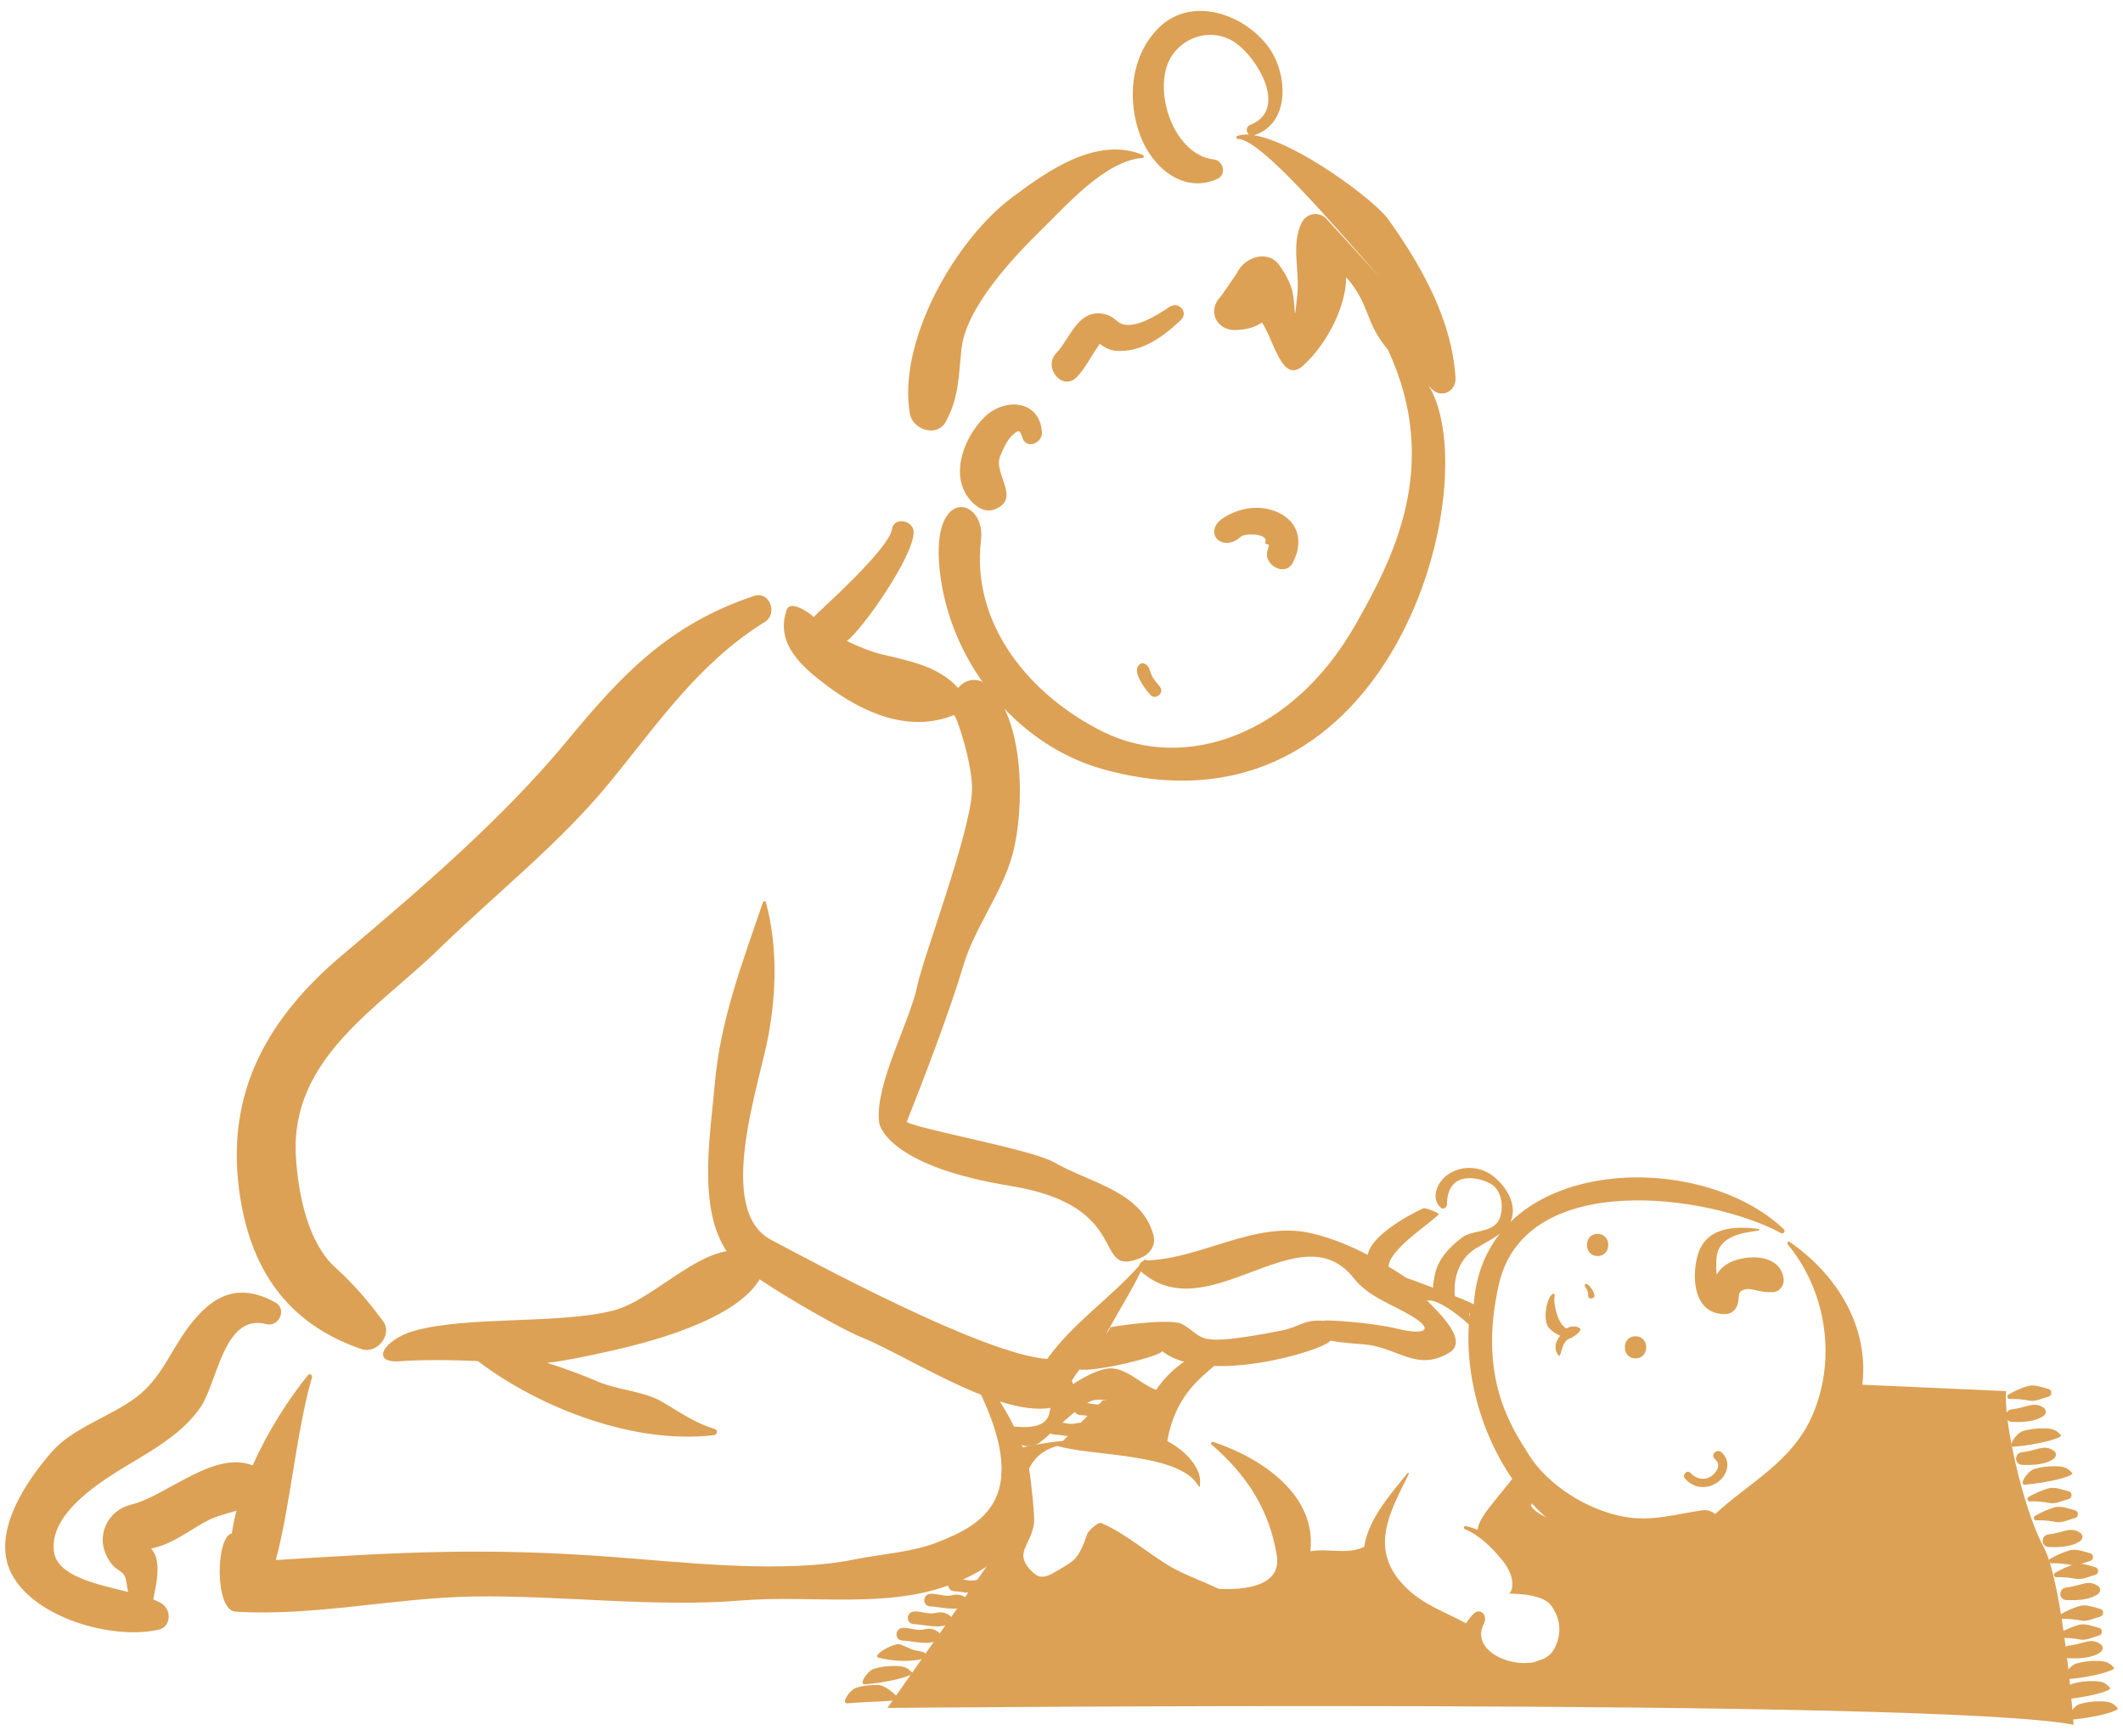 <?xml version="1.0" encoding="utf-8"?>
<!-- Generator: Adobe Illustrator 16.0.4, SVG Export Plug-In . SVG Version: 6.00 Build 0)  -->
<!DOCTYPE svg PUBLIC "-//W3C//DTD SVG 1.1//EN" "http://www.w3.org/Graphics/SVG/1.1/DTD/svg11.dtd">
<svg version="1.1" id="レイヤー_1" xmlns="http://www.w3.org/2000/svg" xmlns:xlink="http://www.w3.org/1999/xlink" x="0px"
	 y="0px" width="126px" height="103px" viewBox="0 0 126 103" enable-background="new 0 0 126 103" xml:space="preserve">
<g>
	<path fill="#DCA155" d="M63.019,85.578l2.426-2.476c0,0,3.9-0.2,3.699,2.4L63.019,85.578z"/>
	<g>
		<path fill="#DCA155" d="M52.669,101.353c0,0,62.199-0.601,70.399,0.999c0,0-0.601-8.399-1.8-10.6c-1.2-2.2-2.4-7.601-2.199-9.2
			l-9-0.399c-1.201,5.199-5.568,8.712-9.169,9.111s-9.432-0.711-10.032-1.911l-1.656,2.931c1.031,2.52,4.256,2.857,4.256,4.47
			c0.002,1.2-2.199,1.8-2.199,1.8s-3.748,1.97-3.502-1.828c0.102-1.572-1.051-0.018-1.051-0.018l-5.647-3.556h-4.399
			c-0.2,3.2-4.625,2.726-11.326-1.273c0,0-2.474,3.073-4.475,2.674c0,0-1.324-2.974-0.925-3.574L52.669,101.353z"/>
		<path fill="#DCA155" d="M121.581,82.427c-0.4-0.104-0.85-0.298-1.258-0.168c-0.393,0.124-0.77,0.292-1.125,0.497
			c-0.12,0.069-0.07,0.266,0.07,0.263c0.404-0.012,0.797,0.023,1.193,0.101c0.342,0.066,0.788-0.154,1.119-0.24
			C121.804,82.82,121.806,82.485,121.581,82.427z"/>
		<path fill="#DCA155" d="M122.78,88.502c-0.4-0.104-0.849-0.298-1.256-0.168c-0.395,0.124-0.77,0.292-1.127,0.497
			c-0.119,0.069-0.07,0.266,0.07,0.263c0.404-0.012,0.797,0.023,1.193,0.101c0.342,0.066,0.789-0.155,1.119-0.24
			C123.005,88.896,123.005,88.561,122.78,88.502z"/>
		<path fill="#DCA155" d="M121.285,83.535c-0.304-0.198-0.534-0.21-0.882-0.125c-0.328,0.079-0.647,0.186-0.984,0.218
			c-0.477,0.043-0.49,0.729,0,0.75c0.6,0.024,1.374-0.003,1.866-0.357C121.458,83.896,121.474,83.657,121.285,83.535z"/>
		<path fill="#DCA155" d="M123.155,89.627c-0.4-0.104-0.849-0.298-1.256-0.168c-0.395,0.124-0.77,0.292-1.127,0.497
			c-0.119,0.069-0.07,0.266,0.07,0.263c0.404-0.012,0.797,0.023,1.193,0.101c0.342,0.066,0.789-0.155,1.119-0.24
			C123.38,90.021,123.38,89.686,123.155,89.627z"/>
		<path fill="#DCA155" d="M124.655,95.477c-0.4-0.104-0.849-0.298-1.256-0.168c-0.395,0.125-0.77,0.292-1.127,0.497
			c-0.119,0.069-0.07,0.267,0.07,0.263c0.404-0.012,0.797,0.023,1.193,0.101c0.342,0.067,0.789-0.154,1.119-0.24
			C124.88,95.87,124.88,95.535,124.655,95.477z"/>
		<path fill="#DCA155" d="M124.581,96.602c-0.4-0.104-0.85-0.298-1.258-0.168c-0.393,0.125-0.77,0.292-1.125,0.497
			c-0.12,0.069-0.07,0.267,0.07,0.263c0.404-0.012,0.797,0.023,1.193,0.101c0.342,0.067,0.788-0.154,1.119-0.24
			C124.804,96.995,124.806,96.66,124.581,96.602z"/>
		<path fill="#DCA155" d="M124.056,92.177c-0.4-0.104-0.85-0.298-1.257-0.168c-0.394,0.124-0.77,0.292-1.126,0.497
			c-0.119,0.069-0.07,0.266,0.07,0.263c0.404-0.012,0.797,0.023,1.193,0.101c0.342,0.066,0.789-0.154,1.119-0.24
			C124.279,92.57,124.28,92.235,124.056,92.177z"/>
		<path fill="#DCA155" d="M124.355,93.002c-0.399-0.104-0.849-0.298-1.257-0.168c-0.393,0.124-0.77,0.292-1.126,0.497
			c-0.12,0.069-0.07,0.266,0.071,0.263c0.404-0.012,0.796,0.023,1.192,0.101c0.342,0.066,0.788-0.155,1.119-0.24
			C124.579,93.396,124.58,93.061,124.355,93.002z"/>
		<path fill="#DCA155" d="M123.46,90.96c-0.303-0.198-0.534-0.21-0.883-0.125c-0.326,0.079-0.646,0.187-0.984,0.218
			c-0.475,0.043-0.489,0.73,0,0.75c0.601,0.024,1.375-0.002,1.867-0.357C123.634,91.321,123.648,91.082,123.46,90.96z"/>
		<path fill="#DCA155" d="M124.511,94.11c-0.305-0.198-0.535-0.21-0.883-0.126c-0.328,0.08-0.646,0.187-0.984,0.219
			c-0.477,0.043-0.49,0.729,0,0.75c0.6,0.024,1.375-0.003,1.867-0.357C124.684,94.471,124.698,94.232,124.511,94.11z"/>
		<path fill="#DCA155" d="M124.66,97.561c-0.304-0.198-0.534-0.21-0.882-0.126c-0.328,0.08-0.647,0.187-0.984,0.218
			c-0.477,0.044-0.49,0.73,0,0.75c0.6,0.025,1.374-0.002,1.866-0.357C124.833,97.921,124.849,97.682,124.66,97.561z"/>
		<path fill="#DCA155" d="M121.886,86.085c-0.305-0.198-0.535-0.21-0.883-0.125c-0.328,0.079-0.646,0.187-0.984,0.218
			c-0.477,0.043-0.49,0.73,0,0.75c0.6,0.024,1.375-0.002,1.867-0.357C122.059,86.446,122.073,86.207,121.886,86.085z"/>
		<path fill="#DCA155" d="M122.31,85.162c-0.292-0.348-0.567-0.395-1.008-0.401c-0.421-0.006-0.855,0.04-1.258,0.169
			c-0.389,0.124-0.943,0.957-0.523,0.922C120.993,85.728,122.448,85.33,122.31,85.162z"/>
		<path fill="#DCA155" d="M122.983,87.412c-0.291-0.348-0.566-0.395-1.007-0.401c-0.421-0.006-0.856,0.04-1.257,0.169
			c-0.39,0.124-0.944,0.957-0.524,0.922C121.669,87.978,123.124,87.58,122.983,87.412z"/>
		<path fill="#DCA155" d="M125.459,98.962c-0.292-0.347-0.567-0.394-1.007-0.401c-0.422-0.006-0.856,0.04-1.258,0.169
			c-0.389,0.124-0.943,0.958-0.523,0.923C124.144,99.527,125.599,99.131,125.459,98.962z"/>
		<path fill="#DCA155" d="M125.233,100.162c-0.291-0.348-0.566-0.395-1.007-0.401c-0.421-0.006-0.856,0.04-1.257,0.169
			c-0.39,0.124-0.944,0.957-0.524,0.922C123.919,100.728,125.374,100.33,125.233,100.162z"/>
		<path fill="#DCA155" d="M125.685,101.361c-0.292-0.347-0.567-0.394-1.008-0.4c-0.421-0.006-0.855,0.04-1.258,0.169
			c-0.389,0.124-0.943,0.957-0.523,0.922C124.368,101.928,125.823,101.53,125.685,101.361z"/>
		<path fill="#DCA155" d="M55.669,96.828c-0.305-0.198-0.535-0.21-0.883-0.126c-0.328,0.08-0.881-0.131-1.218-0.1
			c-0.476,0.044-0.489,0.73,0,0.75c0.601,0.024,1.608,0.315,2.101-0.04C55.842,97.188,55.856,96.949,55.669,96.828z"/>
		<path fill="#DCA155" d="M56.343,95.853c-0.303-0.198-0.533-0.21-0.882-0.125c-0.327,0.079-0.88-0.132-1.218-0.1
			c-0.476,0.043-0.49,0.729,0,0.75c0.6,0.024,1.607,0.315,2.1-0.04C56.517,96.214,56.532,95.975,56.343,95.853z"/>
		<path fill="#DCA155" d="M57.318,94.803c-0.304-0.198-0.534-0.21-0.882-0.125c-0.328,0.079-0.881-0.132-1.219-0.1
			c-0.475,0.043-0.489,0.729,0,0.75c0.601,0.024,1.608,0.314,2.101-0.04C57.491,95.164,57.507,94.925,57.318,94.803z"/>
		<path fill="#DCA155" d="M58.743,93.902c-0.303-0.197-0.534-0.209-0.883-0.125c-0.326,0.08-0.879-0.131-1.217-0.1
			c-0.477,0.043-0.49,0.73,0,0.75c0.6,0.024,1.607,0.315,2.1-0.04C58.917,94.264,58.932,94.024,58.743,93.902z"/>
		<path fill="#DCA155" d="M64.669,84.603c-0.305-0.198-0.535-0.21-0.883-0.125c-0.328,0.079-0.881-0.132-1.218-0.1
			c-0.476,0.043-0.489,0.729,0,0.75c0.601,0.024,1.608,0.315,2.101-0.04C64.842,84.964,64.856,84.725,64.669,84.603z"/>
		<path fill="#DCA155" d="M66.226,83.452c-0.303-0.197-0.534-0.209-0.883-0.124c-0.326,0.078-0.879-0.132-1.217-0.102
			c-0.477,0.045-0.49,0.73,0,0.75c0.6,0.025,1.607,0.315,2.1-0.039C66.399,83.812,66.414,83.574,66.226,83.452z"/>
		<path fill="#DCA155" d="M55.068,98.253c-0.291-0.347-0.604-0.224-1.007-0.401c-0.793-0.349-0.691-0.328-1.094-0.199
			c-0.389,0.125-1.207,0.624-0.797,0.725C53.794,98.777,55.208,98.42,55.068,98.253z"/>
		<path fill="#DCA155" d="M54.134,99.262c-0.291-0.347-0.566-0.394-1.008-0.4c-0.42-0.006-0.855,0.039-1.257,0.168
			c-0.39,0.125-0.944,0.958-0.524,0.923C52.818,99.828,54.274,99.431,54.134,99.262z"/>
		<path fill="#DCA155" d="M53.343,100.803c-0.291-0.347-0.826-0.81-1.266-0.816c-0.422-0.006-0.856,0.039-1.258,0.168
			c-0.389,0.125-0.943,0.958-0.523,0.923C51.769,100.953,53.483,100.971,53.343,100.803z"/>
	</g>
	<g>
		<g>
			<path fill="#DCA155" d="M75.29,2.799c1.16,1.586,1.3,4.547-0.866,5.226c2.519,0.405,7.149,3.839,7.972,4.993
				c1.976,2.771,3.766,5.943,3.99,9.393c0.053,0.807-0.842,1.273-1.426,0.661c-0.057-0.06-0.108-0.12-0.164-0.179
				c3.459,5.639-2.076,27.514-19.305,22.762c-5.262-1.451-9.178-6.486-9.727-11.879c-0.512-5.022,2.754-4.203,2.459-1.725
				c-0.601,5.047,2.951,9.242,7.23,11.367c4.826,2.396,11.252,0.286,15.031-6.41c2.133-3.779,5.115-9.335,1.887-16.256
				c-1.43-1.717-1.007-2.619-2.477-4.307c0.012,1.635-1.064,3.895-2.547,5.246c-1.25,1.139-1.73-1.488-2.449-2.552
				c-0.385,0.266-0.871,0.419-1.547,0.449c-1.131,0.05-1.735-1.135-0.912-1.972c0.323-0.469,0.648-0.939,0.974-1.408
				c0.41-0.932,1.837-1.446,2.528-0.453c0.297,0.426,0.492,0.746,0.674,1.237c0.34,0.903,0.135,2.831,0.383,0.467
				c0.144-1.384-0.369-2.854,0.223-4.177c0.281-0.629,1.044-0.793,1.527-0.272c1.588,1.712,4.857,5.387,5.047,5.49
				c-1.572-1.358-8.578-10.298-10.33-10.253c-0.094,0.002-0.116-0.146-0.031-0.179c0.193-0.073,0.428-0.097,0.688-0.08
				c-0.165-0.142-0.19-0.47,0.058-0.567c2.328-0.902,0.424-4.012-0.872-4.894c-1.469-1.001-3.442-0.266-4.026,1.319
				c-0.723,1.961,0.479,5.334,2.754,5.617c0.59,0.073,0.775,0.907,0.199,1.161c-2.024,0.896-3.859-0.714-4.552-2.551
				c-0.796-2.107-0.595-4.635,0.979-6.312C70.622-0.323,73.835,0.806,75.29,2.799z"/>
			<path fill="#DCA155" d="M61.842,25.639c0.05,0.639-0.911,1.055-1.154,0.357c-0.165-0.476-0.19-0.529-0.567-0.203
				c-0.35,0.302-0.59,0.865-0.762,1.281c-0.426,1.032,1.221,2.459-0.242,3.119c-0.498,0.225-0.945,0.045-1.318-0.297
				c-1.572-1.439-0.635-3.903,0.629-5.143C59.626,23.579,61.695,23.719,61.842,25.639z"/>
			<path fill="#DCA155" d="M65.372,18.607c0.4,0.051,0.652,0.199,0.947,0.457c0.781,0.688,2.445-0.422,3.094-0.853
				c0.547-0.362,1.156,0.325,0.662,0.79c-1.064,1.004-2.346,1.938-3.873,1.817c-0.229-0.019-0.473-0.121-0.668-0.235
				c-0.344-0.197-0.194-0.267-0.392,0.011c-0.431,0.605-0.715,1.247-1.238,1.786c-0.841,0.867-2.039-0.577-1.204-1.436
				C63.468,20.151,63.942,18.426,65.372,18.607z"/>
			<path fill="#DCA155" d="M60.054,11.725c2.099-1.574,5.033-3.661,7.77-2.533c0.08,0.033,0.084,0.173-0.016,0.18
				c-2.219,0.16-4.553,2.851-6.082,4.347c-1.699,1.661-4.407,4.592-4.662,6.982c-0.176,1.63-0.145,2.897-0.938,4.333
				c-0.521,0.939-1.954,0.469-2.121-0.468C53.253,20.346,56.612,14.308,60.054,11.725z"/>
			<path fill="#DCA155" d="M67.907,39.373c0.307,0.117,0.314,0.4,0.432,0.671c0.115,0.263,0.314,0.479,0.494,0.695
				c0.311,0.371-0.264,0.853-0.573,0.481c-0.21-0.249-0.412-0.501-0.567-0.789c-0.145-0.271-0.338-0.688-0.111-0.953
				C67.663,39.383,67.78,39.326,67.907,39.373z"/>
		</g>
		<path fill="#DCA155" d="M75.872,30.417c-1.062-0.5-2.312-0.3-3.27,0.321c-1.248,0.81-0.094,2.131,1.053,1.102
			c0.23-0.207,1.777-0.205,1.411,0.419c0.048,0.008,0.073,0.011,0.088,0.013c0.042,0.012,0.085,0.023,0.126,0.041
			c0.005,0.006,0.01,0.009,0.017,0.008c0.004,0.002,0.005,0.003,0.009,0.004c-0.008,0.107-0.031,0.198-0.069,0.304
			c-0.308,0.868,1.017,1.636,1.481,0.778C77.345,32.247,77.132,31.01,75.872,30.417z"/>
		<path fill="#DCA155" d="M68.453,73.279c-0.711-2.601-3.772-3.081-5.885-4.301c-1.312-0.759-7.728-1.898-8.757-2.391
			c0.977-2.445,2.602-6.715,3.349-9.24c0.696-2.354,2.28-4.276,2.93-6.629c0.727-2.631,0.772-8.207-1.56-10.104
			c-0.586-0.477-1.312-0.25-1.662,0.212c-1.186-1.296-2.891-1.607-4.563-2.004c-0.483-0.114-1.272-0.403-2.044-0.79
			c0.869-0.599,3.975-5.02,3.964-6.455c-0.005-0.718-1.179-0.925-1.289-0.174c-0.177,1.202-4.319,4.854-4.646,5.215
			c-0.111-0.142-1.369-1.092-1.6-0.428c-0.696,2.003,0.9,3.374,2.344,4.466c2.134,1.615,4.896,2.866,7.571,1.78
			c0.147-0.061,1.164,3.022,1.083,4.541c-0.139,2.57-2.912,9.88-3.239,11.49c-0.448,2.204-2.517,5.821-2.28,8.109
			c0.049,0.484,1,2.696,7.8,3.799c7.399,1.2,4.776,5.465,7.698,4.286C68.236,74.434,68.63,73.922,68.453,73.279z"/>
		<path fill="#DCA155" d="M44.743,35.365c-5.012,1.688-7.773,4.586-11.054,8.559c-3.844,4.655-8.771,8.867-13.374,12.75
			c-4.375,3.693-6.891,8.052-6.129,13.904c0.604,4.646,2.811,7.969,7.283,9.484c0.889,0.302,1.855-0.855,1.27-1.652
			c-0.838-1.141-1.754-2.221-2.81-3.166c-1.685-1.508-2.236-4.447-2.367-6.607c-0.353-5.812,4.848-8.777,8.476-12.31
			c3.389-3.3,7.141-6.232,10.152-9.903c2.891-3.523,5.243-7.053,9.203-9.518C46.185,36.415,45.679,35.05,44.743,35.365z"/>
		<path fill="#DCA155" d="M44.58,74.331c-2.673-0.904-5.606,2.792-8.212,3.446c-3.227,0.813-8.613,0.304-11.799,1.2
			c-1.738,0.49-2.689,1.948-0.801,1.8c1.195-0.092,3.043-0.084,4.623-0.003c0.014,0.015,0.018,0.032,0.035,0.046
			c3.688,2.77,9.248,4.905,13.941,4.345c0.201-0.023,0.266-0.304,0.051-0.368c-1.199-0.355-2.108-1.025-3.171-1.639
			c-1.03-0.597-2.601-0.676-3.712-1.151c-0.877-0.376-1.961-0.794-3.078-1.13c1.141-0.129,2.287-0.387,3.341-0.612
			c2.695-0.578,8.017-1.944,9.37-4.487C45.479,75.193,45.196,74.54,44.58,74.331z"/>
		<path fill="#DCA155" d="M57.849,81.996c3.537,6.9,0.479,8.473-2.256,9.543c-1.48,0.578-3.309,0.68-4.863,0.997
			c-4.284,0.878-10.236,0.157-14.561-0.158c-7.442-0.544-12.369-0.276-19.801,0.199c0.837-3.044,1.248-7.816,2.152-10.843
			c0.039-0.128-0.144-0.249-0.234-0.138c-1.168,1.439-2.389,3.338-3.289,5.364c-2.303-0.908-5.086,1.8-7.209,2.326
			c-1.016,0.252-1.705,1.107-1.693,2.146c0.008,0.506,0.29,1.152,0.646,1.508c0.318,0.319,0.651,0.319,0.744,0.854
			c0.039,0.225,0.077,0.45,0.116,0.675c-1.888-0.468-4.214-0.933-4.401-2.407c-0.289-2.294,2.865-4.208,4.444-5.156
			c1.519-0.911,3.243-1.899,4.26-3.404c1.017-1.504,1.382-5.579,3.894-4.928c0.765,0.198,1.252-0.893,0.543-1.285
			c-2.193-1.213-3.739-0.438-5.16,1.465c-1.078,1.445-1.598,3.024-3.092,4.159c-1.525,1.156-3.76,1.796-5.029,3.257
			c-1.502,1.726-3.613,4.8-2.384,7.203c1.355,2.648,6.005,3.955,8.735,3.338c0.751-0.172,0.777-1.165,0.201-1.543
			c-0.143-0.092-0.321-0.174-0.518-0.253c0.155-0.826,0.375-1.629,0.178-2.458c-0.049-0.207-0.166-0.393-0.301-0.565
			c0.062-0.014,0.123-0.032,0.186-0.044c1.053-0.229,2.121-1.048,3.055-1.558c0.562-0.308,1.207-0.456,1.824-0.643
			c-0.119,0.451-0.209,0.9-0.277,1.347c-0.941,0.159-1.051,4.568,0.227,4.646c4.657,0.285,9.433-0.825,14.111-0.901
			c5.07-0.082,10.816,0.661,15.871,0.238c4.182-0.35,8.703,0.533,12.601-1c7.995-3.143,3.417-10.081,2.017-11.882
			C58.325,81.761,57.657,81.623,57.849,81.996z"/>
		<g>
			<path fill="#DCA155" d="M93.019,94.803c-0.17-0.467-2.006-0.893-2.352-0.734c0.09-0.348-0.781-1.812-1.155-2.159
				c0.039-0.392,1.067-1.735,1.257-2.257c0.8-2.199-0.186-3.175-0.4-2.8c-0.799,1.4-2.684,3.092-2.66,3.926
				c-0.232-0.089-0.473-0.164-0.715-0.217c-0.121-0.025-0.159,0.135-0.051,0.181c0.868,0.363,1.543,1.044,2.147,1.756
				c1.003,1.18,0.632,2.034,0.454,2.064c-0.104,0.017,1.939-0.062,2.5,0.69c0.596,0.798,0.655,1.698,0.225,2.55
				c-0.919,1.815-5.25,0.6-4.201-1.452c0.248-0.486-0.202-0.97-0.598-0.597c-0.186,0.176-0.33,0.374-0.453,0.579
				c-1.28-0.7-2.582-1.092-3.689-2.244c-2.089-2.169-0.85-4.341,0.281-6.612c0.023-0.045-0.037-0.102-0.073-0.058
				c-1.115,1.376-2.334,2.774-2.567,4.373c-1.013,0.485-2.1,0.075-3.199,0.261c0.385-3.349-2.899-5.537-5.775-6.49
				c-0.086-0.029-0.162,0.096-0.091,0.157c2.083,1.795,3.447,3.884,3.876,6.605c0.279,1.772-1.834,2.046-3.463,1.957
				c-0.932-0.458-1.914-0.78-2.813-1.296c-1.317-0.757-2.751-2.035-4.159-2.608c-0.182-0.075-0.814,0.53-0.824,0.675
				c-0.561,1.613-0.825,1.575-1.801,2.175c-0.838,0.516-1.131,0.402-1.574-0.075c-0.963-1.035,0.047-1.442,0.225-2.774
				c0.047-0.351-0.168-2.524-0.3-3.226c0.054-0.062,0.375-0.975,1.624-1.331c0.031-0.003,0.962-0.315,0.926-0.318
				c-0.582-0.073-2.564,0.274-3.15,0.45c-0.501,0.149-1.321,1.396-0.943,2.125c0.653,1.263,0.33,2.073,0.301,3.479
				c-0.037,1.775-0.249,2.088,1.018,3.096c3.226,0,4.403-2.502,4.426-2.475c1.207,1.48,1.424,2.547,3.137,3.529
				c1.41,0.809,4.287,1.47,5.764,0.746c0.244-0.12,2.873-0.803,3.477-2.74c0.066-0.21,3.298-0.936,4.572,0.715
				c1.307,1.688,2.483,3.558,4.726,3.225c0.3,1.95,1.892,1.854,2.625,2.025c0.973,0.227,2.399-0.15,3.226-0.9
				C94.144,97.55,93.542,96.234,93.019,94.803z"/>
			<path fill="#DCA155" d="M106.216,73.697c-0.094-0.065-0.177,0.07-0.113,0.146c2.285,2.764,2.91,6.775,1.477,10.112
				c-1.203,2.796-3.731,3.991-5.789,5.892c-0.195-0.167-0.456-0.268-0.74-0.227c-1.589,0.225-2.973,0.677-4.608,0.396
				c-2.237-0.386-4.571-1.899-5.673-3.639c-1.031-1.63-3.098-4.599-1.801-10.2c1.576-6.8,12.439-5.318,16.736-3.003
				c0.139,0.075,0.285-0.11,0.168-0.223c-5.061-4.856-17.804-4.399-18.404,4.45c-0.439-0.267-3.986-1.583-3.992-1.566
				c-1.762-1.162-3.664-2.195-5.664-2.654c-3.32-0.764-6.496,1.529-9.803,1.618c0.002-0.003,0.004-0.006,0.004-0.006
				c0.02-0.047-0.049-0.084-0.078-0.049c-0.021,0.025-0.046,0.05-0.067,0.076c-0.137,0.043-0.237,0.165-0.267,0.3
				c-1.729,1.941-3.928,3.389-5.448,5.524c-3.784-0.268-13.95-5.784-16.384-7.067c-3.34-1.761-0.721-9.122-0.164-12.13
				c0.48-2.595,0.533-5.353-0.146-7.896c-0.024-0.094-0.151-0.084-0.181,0c-1.213,3.557-2.525,6.972-2.853,10.739
				c-0.271,3.118-1.108,7.764,0.942,10.285c0.846,1.04,6.297,4.196,7.801,4.8c2.848,1.146,8.844,5.208,11.8,4.001
				c0.616-0.252,0.918-0.879,0.643-1.442c0.138-0.232,0.294-0.451,0.451-0.668c0.915,0.177,4.942-0.811,4.906-1.09
				c2.552,2.041,9.479,0.023,10.003-0.623c0.609,0.142,1.779,0.202,1.997,0.224c2.013,0.187,3.098,1.636,5.017,0.512
				c1.102-0.646-0.199-2.033-1.292-3.112c0.724-0.139,2.403,1.284,2.625,1.575c0.112,0.146-0.229-0.908-0.081-0.831
				c-0.916,7.659,5.48,17.214,13.763,13.566c0.185,0.557,0.8,0.978,1.493,0.865c3.984-0.648,6.997-5.573,7.863-9.188
				C111.28,79.307,109.302,75.831,106.216,73.697z M82.956,78.855c-1.58-0.391-4.359-0.549-4.387-0.478
				c-1.28-0.079-1.347,0.359-2.601,0.6c-5.195,0.994-4.4,0.399-5.8-0.399c-0.695-0.397-4.467,0.177-4.308,0.205
				c0.072,0.013-0.038,0.157-0.234,0.364c0.078-0.122,0.164-0.237,0.234-0.364c0.614-1.117,1.296-2.19,1.847-3.336
				c4.008,3.562,9.461-3.67,12.656,0.423c0.831,1.065,2.232,1.521,3.393,2.211C85.208,78.943,84.515,79.24,82.956,78.855z"/>
			<path fill="#DCA155" d="M71.219,87.797c-0.05-1.419-3.251-4.419-8.519-2.109c-0.057,0.025-0.082,0.072-0.025,0.091
				c1.944,0.649,7.294,0.399,8.444,2.381C71.24,88.368,71.228,88.039,71.219,87.797z"/>
			<path fill="#DCA155" d="M72.169,80.777c-0.259-0.44-0.832-0.575-1.283-0.336c-2.518,1.336-3.287,3.891-3.316,4.736
				c-0.019,0.512,1.576,1.896,1.6,1.399C69.368,82.178,72.427,81.219,72.169,80.777z"/>
			<path fill="#DCA155" d="M68.969,82.578c-1.121-0.187-2.104-1.578-3.325-1.351c-1.072,0.199-3.201,1.523-3.334,2.493
				c-0.191,1.407-2.23,0.812-2.441,0.957c-0.348,0.239,0.75,1.725,1.875,0.9c0.559-0.409,2.084-1.979,2.926-2.4
				c1.049-0.525,3.438,0.839,3.899,1.6C69.84,86.875,69.285,82.631,68.969,82.578z"/>
			<path fill="#DCA155" d="M84.468,71.703c-0.975,0.449-3.229,1.709-3.299,2.85c-0.012,0.181,1.234,0.807,1.24,0.625
				c0.031-1.017,2.344-2.484,2.976-3.109C85.472,71.984,84.578,71.652,84.468,71.703z"/>
			<path fill="#DCA155" d="M88.647,69.816c-0.783-0.629-1.873-0.676-2.68-0.139c-0.748,0.499-1.049,1.5-0.442,2.002
				c0.144,0.119,0.352-0.04,0.353-0.202c0.016-2.175,2.115-1.575,2.695-1.162c0.714,0.509,0.652,1.769,0.307,2.214
				c-0.507,0.651-1.521,0.458-2.119,0.916c-1.543,1.183-1.592,2.07-1.699,2.782c-0.154,1.013,1.595,1.759,1.507,0.875
				c0.167,1.663-1.125-1.649,0.992-3.003c0.249-0.16,1.686-0.899,1.966-1.348C90.188,71.688,89.482,70.485,88.647,69.816z"/>
			<g>
				<path fill="#DCA155" d="M102.167,86.179c-0.271-0.241-0.674,0.167-0.396,0.397c0.357,0.301,0.199,0.674-0.109,0.947
					c-0.415,0.365-0.973,0.276-1.326-0.111c-0.205-0.226-0.527,0.105-0.332,0.331c0.518,0.602,1.346,0.662,1.973,0.188
					C102.552,87.496,102.753,86.698,102.167,86.179z"/>
				<path fill="#DCA155" d="M105.847,75.791c-0.264-1.298-1.895-1.348-2.926-0.979c-0.492,0.176-0.826,0.469-1.043,0.835
					c-0.031-0.419-0.016-0.876-0.006-0.983c0.119-1.311,1.468-1.496,2.509-1.641c0.046-0.006,0.046-0.084,0-0.09
					c-1.519-0.208-3.227-0.104-3.662,1.697c-0.325,1.35-0.132,3.352,1.649,3.352c0.469,0,0.766-0.367,0.805-0.805
					c0.041-0.453,0.021-0.566,0.422-0.668c0.205-0.053,0.508,0.034,0.707,0.08c0.316,0.073,0.541,0.095,0.867,0.091
					C105.649,76.676,105.937,76.239,105.847,75.791z"/>
				<path fill="#DCA155" d="M97.068,79.297c-0.847,0-0.847,1.312,0,1.312S97.915,79.297,97.068,79.297z"/>
				<path fill="#DCA155" d="M94.818,73.222c-0.847,0-0.847,1.312,0,1.312S95.665,73.222,94.818,73.222z"/>
				<path fill="#DCA155" d="M93.769,78.828c-0.365-0.289-1.08,0.042-0.982,0.242c-0.406,0.352-0.658,0.886-0.288,1.367
					c0.16,0.208,0.146-0.859,0.671-1.01C93.351,79.376,93.935,78.958,93.769,78.828z"/>
				<path fill="#DCA155" d="M93.169,78.9c-0.738-0.074-1.004-1.683-0.895-2.006c0.033-0.094-0.091-0.152-0.156-0.092
					c-0.373,0.344-0.531,1.557-0.225,1.95c0.273,0.349,0.848,0.669,1.275,0.6C93.411,79.312,93.382,78.922,93.169,78.9z"/>
				<path fill="#DCA155" d="M94.624,76.827c-0.061-0.259-0.211-0.45-0.414-0.616c-0.076-0.062-0.213,0.02-0.147,0.113
					c0.12,0.17,0.204,0.34,0.193,0.554C94.243,77.144,94.688,77.104,94.624,76.827z"/>
			</g>
		</g>
	</g>
</g>
</svg>
